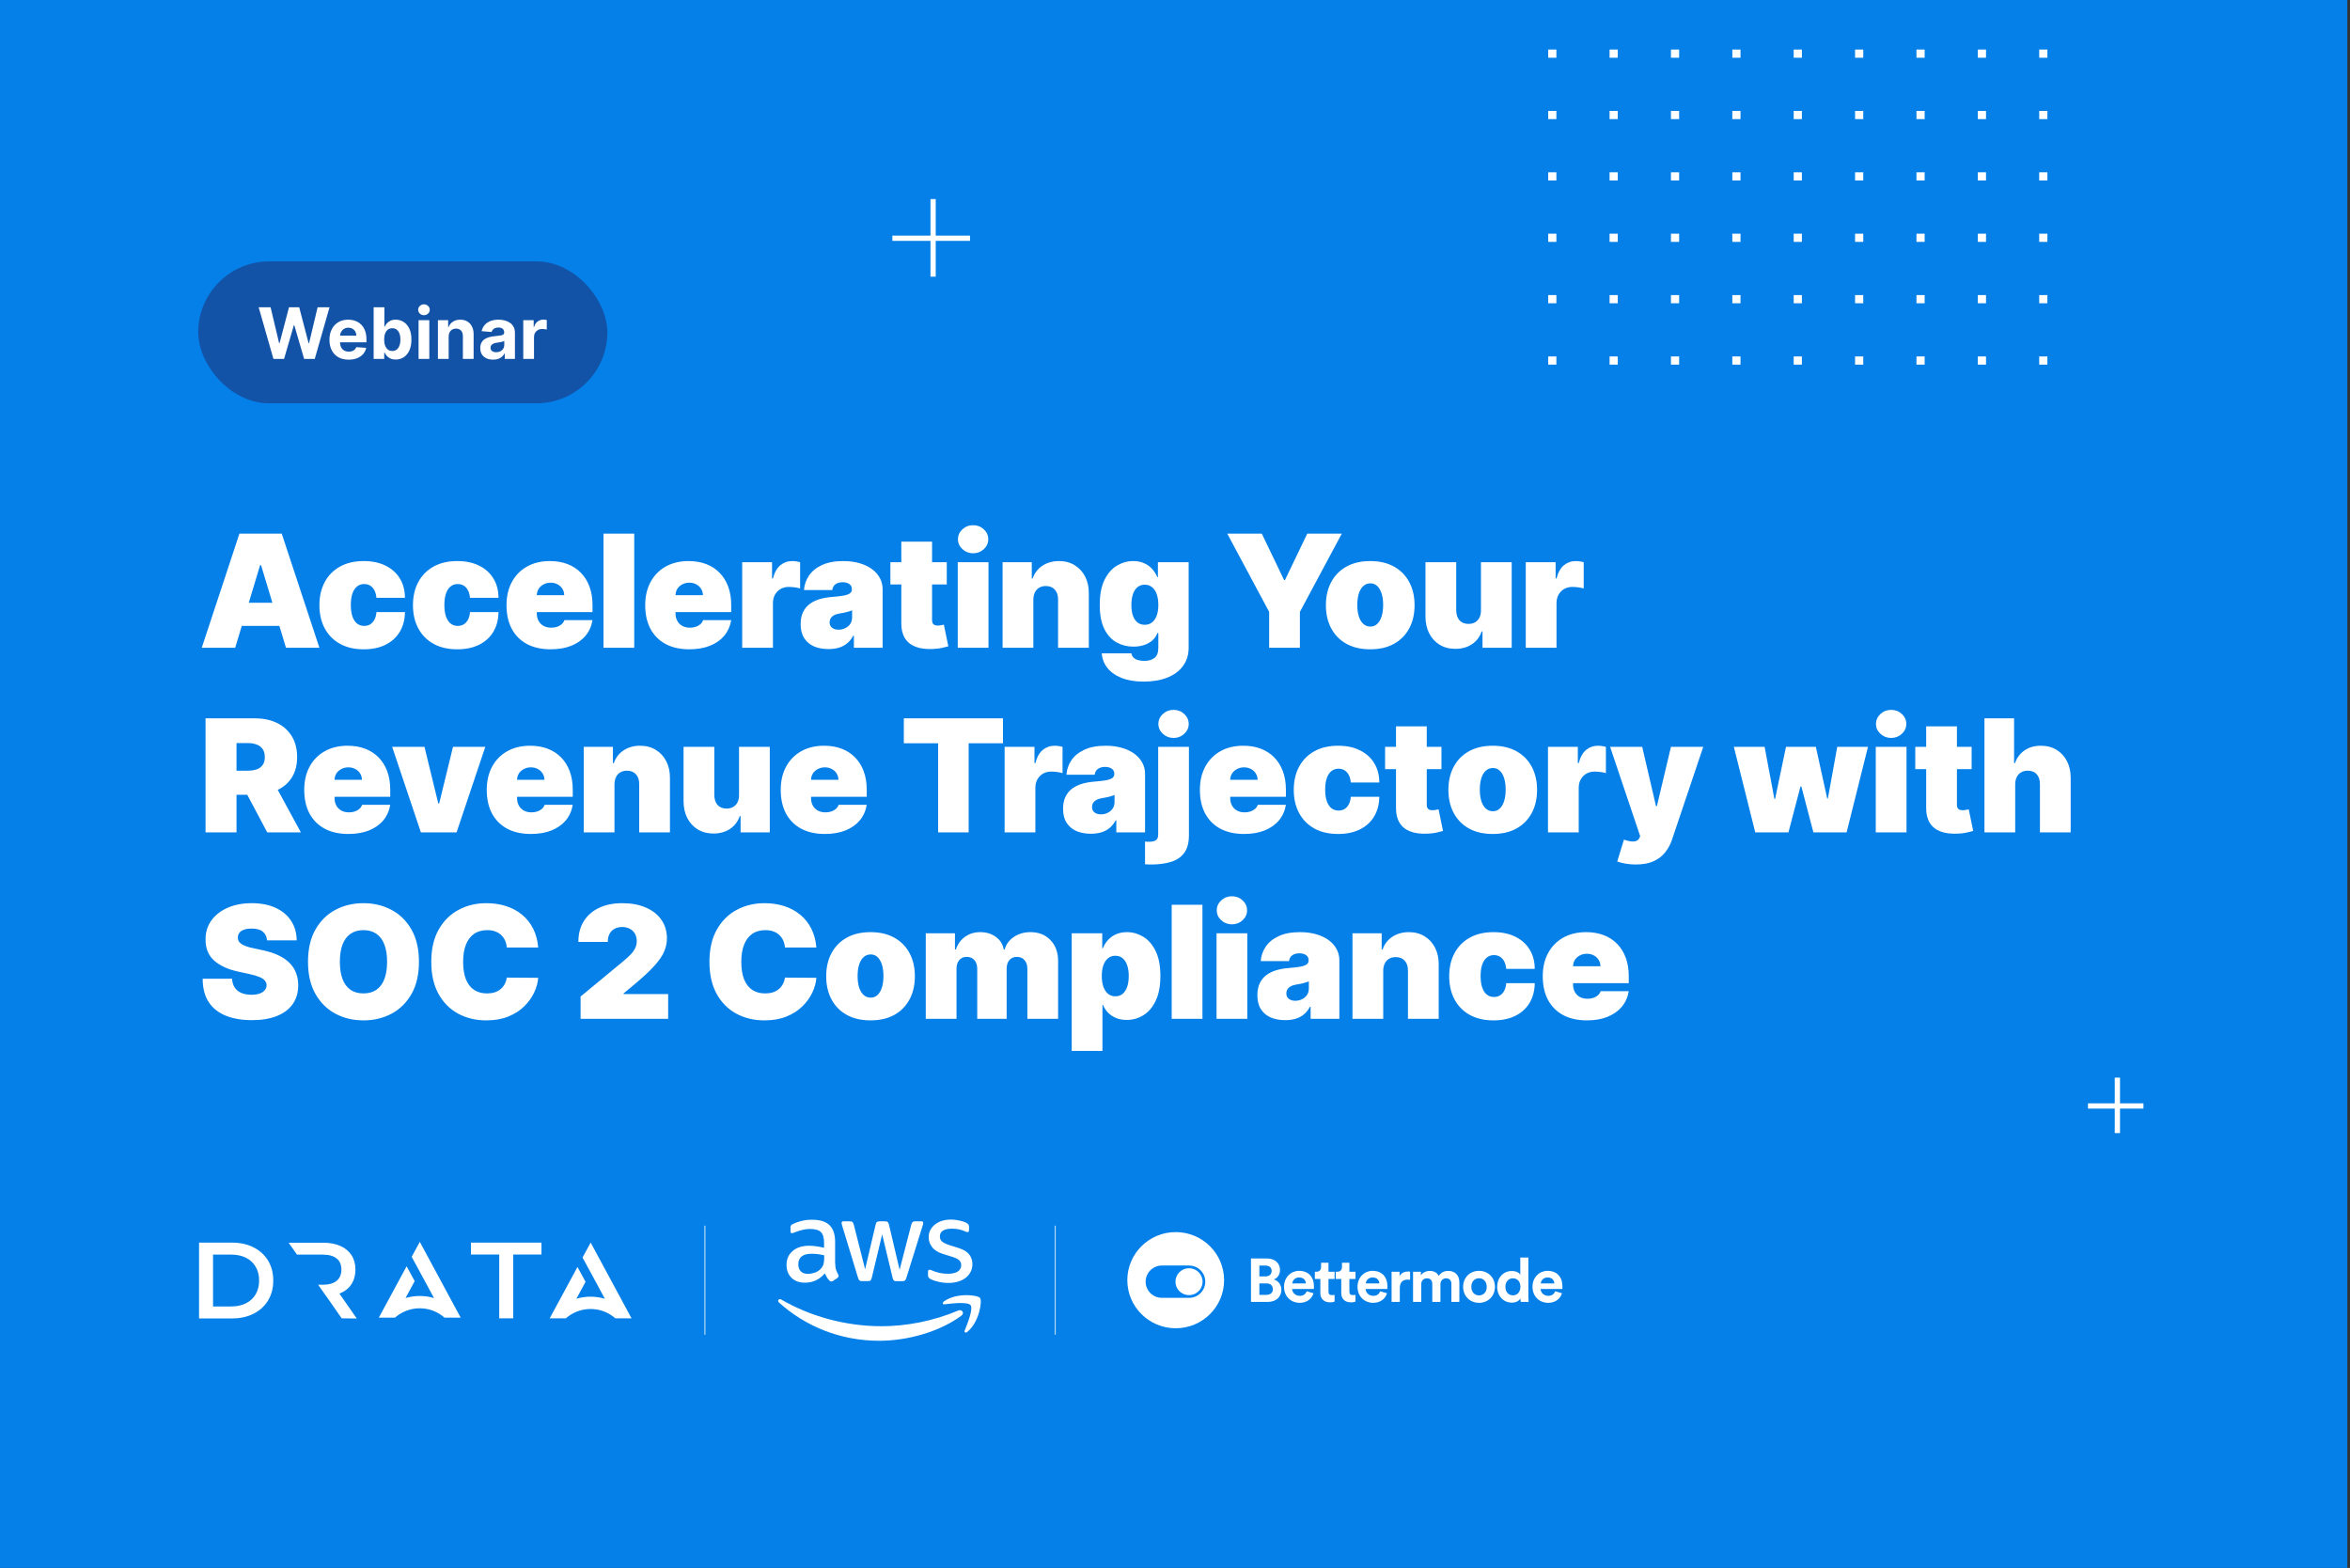 <svg width="1349" height="900" viewBox="0 0 1349 900" fill="none" xmlns="http://www.w3.org/2000/svg">
<rect x="0" y="0" width="1349" height="900" fill="#333333" stroke="none"/>
<g clip-path="url(#clip0_200_979)">
<rect x="0" width="1347.47" height="900" fill="#0580E8"/>
<rect x="1175.29" y="209.302" width="4.698" height="4.698" transform="rotate(-180 1175.29 209.302)" fill="white"/>
<rect x="1175.29" y="174.071" width="4.698" height="4.698" transform="rotate(-180 1175.29 174.071)" fill="white"/>
<rect x="1175.29" y="138.838" width="4.698" height="4.698" transform="rotate(-180 1175.29 138.838)" fill="white"/>
<rect x="1175.29" y="103.605" width="4.698" height="4.698" transform="rotate(-180 1175.29 103.605)" fill="white"/>
<rect x="1175.29" y="68.374" width="4.698" height="4.698" transform="rotate(-180 1175.29 68.374)" fill="white"/>
<rect x="1175.29" y="33.142" width="4.698" height="4.698" transform="rotate(-180 1175.29 33.142)" fill="white"/>
<rect x="1140.06" y="209.302" width="4.698" height="4.698" transform="rotate(-180 1140.06 209.302)" fill="white"/>
<rect x="1140.06" y="174.071" width="4.698" height="4.698" transform="rotate(-180 1140.06 174.071)" fill="white"/>
<rect x="1140.06" y="138.838" width="4.698" height="4.698" transform="rotate(-180 1140.06 138.838)" fill="white"/>
<rect x="1140.06" y="103.605" width="4.698" height="4.698" transform="rotate(-180 1140.06 103.605)" fill="white"/>
<rect x="1140.06" y="68.374" width="4.698" height="4.698" transform="rotate(-180 1140.06 68.374)" fill="white"/>
<rect x="1140.06" y="33.142" width="4.698" height="4.698" transform="rotate(-180 1140.06 33.142)" fill="white"/>
<rect x="1104.83" y="209.302" width="4.698" height="4.698" transform="rotate(-180 1104.83 209.302)" fill="white"/>
<rect x="1104.83" y="174.071" width="4.698" height="4.698" transform="rotate(-180 1104.83 174.071)" fill="white"/>
<rect x="1104.83" y="138.838" width="4.698" height="4.698" transform="rotate(-180 1104.83 138.838)" fill="white"/>
<rect x="1104.83" y="103.605" width="4.698" height="4.698" transform="rotate(-180 1104.83 103.605)" fill="white"/>
<rect x="1104.83" y="68.374" width="4.698" height="4.698" transform="rotate(-180 1104.83 68.374)" fill="white"/>
<rect x="1104.83" y="33.142" width="4.698" height="4.698" transform="rotate(-180 1104.83 33.142)" fill="white"/>
<rect x="1069.59" y="209.302" width="4.698" height="4.698" transform="rotate(-180 1069.59 209.302)" fill="white"/>
<rect x="1069.59" y="174.071" width="4.698" height="4.698" transform="rotate(-180 1069.59 174.071)" fill="white"/>
<rect x="1069.59" y="138.838" width="4.698" height="4.698" transform="rotate(-180 1069.59 138.838)" fill="white"/>
<rect x="1069.59" y="103.605" width="4.698" height="4.698" transform="rotate(-180 1069.59 103.605)" fill="white"/>
<rect x="1069.59" y="68.374" width="4.698" height="4.698" transform="rotate(-180 1069.59 68.374)" fill="white"/>
<rect x="1069.59" y="33.142" width="4.698" height="4.698" transform="rotate(-180 1069.59 33.142)" fill="white"/>
<rect x="1034.36" y="209.302" width="4.698" height="4.698" transform="rotate(-180 1034.36 209.302)" fill="white"/>
<rect x="1034.36" y="174.071" width="4.698" height="4.698" transform="rotate(-180 1034.36 174.071)" fill="white"/>
<rect x="1034.36" y="138.838" width="4.698" height="4.698" transform="rotate(-180 1034.36 138.838)" fill="white"/>
<rect x="1034.36" y="103.605" width="4.698" height="4.698" transform="rotate(-180 1034.36 103.605)" fill="white"/>
<rect x="1034.36" y="68.374" width="4.698" height="4.698" transform="rotate(-180 1034.36 68.374)" fill="white"/>
<rect x="1034.36" y="33.142" width="4.698" height="4.698" transform="rotate(-180 1034.36 33.142)" fill="white"/>
<rect x="999.129" y="209.302" width="4.698" height="4.698" transform="rotate(-180 999.129 209.302)" fill="white"/>
<rect x="999.129" y="174.071" width="4.698" height="4.698" transform="rotate(-180 999.129 174.071)" fill="white"/>
<rect x="999.129" y="138.838" width="4.698" height="4.698" transform="rotate(-180 999.129 138.838)" fill="white"/>
<rect x="999.129" y="103.605" width="4.698" height="4.698" transform="rotate(-180 999.129 103.605)" fill="white"/>
<rect x="999.129" y="68.374" width="4.698" height="4.698" transform="rotate(-180 999.129 68.374)" fill="white"/>
<rect x="999.129" y="33.142" width="4.698" height="4.698" transform="rotate(-180 999.129 33.142)" fill="white"/>
<rect x="963.897" y="209.302" width="4.698" height="4.698" transform="rotate(-180 963.897 209.302)" fill="white"/>
<rect x="963.897" y="174.071" width="4.698" height="4.698" transform="rotate(-180 963.897 174.071)" fill="white"/>
<rect x="963.897" y="138.838" width="4.698" height="4.698" transform="rotate(-180 963.897 138.838)" fill="white"/>
<rect x="963.897" y="103.605" width="4.698" height="4.698" transform="rotate(-180 963.897 103.605)" fill="white"/>
<rect x="963.897" y="68.374" width="4.698" height="4.698" transform="rotate(-180 963.897 68.374)" fill="white"/>
<rect x="963.897" y="33.142" width="4.698" height="4.698" transform="rotate(-180 963.897 33.142)" fill="white"/>
<rect x="928.665" y="209.302" width="4.698" height="4.698" transform="rotate(-180 928.665 209.302)" fill="white"/>
<rect x="893.434" y="209.302" width="4.698" height="4.698" transform="rotate(-180 893.434 209.302)" fill="white"/>
<rect x="928.665" y="174.071" width="4.698" height="4.698" transform="rotate(-180 928.665 174.071)" fill="white"/>
<rect x="893.434" y="174.071" width="4.698" height="4.698" transform="rotate(-180 893.434 174.071)" fill="white"/>
<rect x="928.665" y="138.838" width="4.698" height="4.698" transform="rotate(-180 928.665 138.838)" fill="white"/>
<rect x="893.434" y="138.838" width="4.698" height="4.698" transform="rotate(-180 893.434 138.838)" fill="white"/>
<rect x="928.665" y="103.605" width="4.698" height="4.698" transform="rotate(-180 928.665 103.605)" fill="white"/>
<rect x="893.434" y="103.605" width="4.698" height="4.698" transform="rotate(-180 893.434 103.605)" fill="white"/>
<rect x="928.665" y="68.374" width="4.698" height="4.698" transform="rotate(-180 928.665 68.374)" fill="white"/>
<rect x="893.434" y="68.374" width="4.698" height="4.698" transform="rotate(-180 893.434 68.374)" fill="white"/>
<rect x="928.665" y="33.142" width="4.698" height="4.698" transform="rotate(-180 928.665 33.142)" fill="white"/>
<rect x="893.434" y="33.142" width="4.698" height="4.698" transform="rotate(-180 893.434 33.142)" fill="white"/>
<path fill-rule="evenodd" clip-rule="evenodd" d="M1214.81 635.5V649.556H1216.13V635.5H1229.58V634.184L1216.13 634.184V619.427L1214.81 619.427V634.184L1199.43 634.184L1199.43 635.5L1214.81 635.5Z" fill="white"/>
<path d="M1214.81 649.556H1213.96V650.404H1214.81V649.556ZM1214.81 635.5H1215.66V634.651L1214.81 634.651L1214.81 635.5ZM1216.13 649.556V650.404H1216.98V649.556H1216.13ZM1216.13 635.5V634.651H1215.28V635.5H1216.13ZM1229.58 635.5V636.349H1230.43V635.5H1229.58ZM1229.58 634.184H1230.43V633.335L1229.58 633.335L1229.58 634.184ZM1216.13 634.184H1215.28V635.032L1216.13 635.032L1216.13 634.184ZM1216.13 619.427H1216.98V618.579L1216.13 618.579L1216.13 619.427ZM1214.81 619.427L1214.81 618.579L1213.96 618.579V619.427H1214.81ZM1214.81 634.184L1214.81 635.032L1215.66 635.032V634.184H1214.81ZM1199.43 634.184L1199.43 633.335L1198.59 633.335L1198.59 634.184L1199.43 634.184ZM1199.43 635.5L1198.59 635.5L1198.59 636.349L1199.43 636.349L1199.43 635.5ZM1215.66 649.556V635.5H1213.96V649.556H1215.66ZM1216.13 648.707H1214.81V650.404H1216.13V648.707ZM1215.28 635.5V649.556H1216.98V635.5H1215.28ZM1229.58 634.651H1216.13V636.349H1229.58V634.651ZM1228.73 634.184V635.5H1230.43V634.184H1228.73ZM1216.13 635.032L1229.58 635.032L1229.58 633.335L1216.13 633.335L1216.13 635.032ZM1215.28 619.427V634.184H1216.98V619.427H1215.28ZM1214.81 620.276L1216.13 620.276L1216.13 618.579L1214.81 618.579L1214.81 620.276ZM1215.66 634.184V619.427H1213.96V634.184H1215.66ZM1199.43 635.032L1214.81 635.032L1214.81 633.335L1199.43 633.335L1199.43 635.032ZM1200.28 635.5L1200.28 634.184L1198.59 634.184L1198.59 635.5L1200.28 635.5ZM1214.81 634.651L1199.43 634.651L1199.43 636.349L1214.81 636.349L1214.81 634.651Z" fill="white"/>
<path fill-rule="evenodd" clip-rule="evenodd" d="M534.982 137.418V157.961H536.299V137.418H555.98V136.101L536.299 136.101V115.116L534.982 115.116V136.101L513.108 136.101L513.108 137.418L534.982 137.418Z" fill="white"/>
<path d="M534.982 157.961H534.134V158.81H534.982V157.961ZM534.982 137.418H535.831V136.569L534.982 136.569L534.982 137.418ZM536.299 157.961V158.81H537.147V157.961H536.299ZM536.299 137.418V136.569H535.45V137.418H536.299ZM555.98 137.418V138.266H556.829V137.418H555.98ZM555.98 136.101H556.829V135.253L555.98 135.253L555.98 136.101ZM536.299 136.101H535.45V136.95L536.299 136.95L536.299 136.101ZM536.299 115.116H537.147V114.268L536.299 114.268L536.299 115.116ZM534.982 115.116L534.982 114.268L534.134 114.268V115.116H534.982ZM534.982 136.101L534.982 136.95L535.831 136.95V136.101H534.982ZM513.108 136.101L513.108 135.253L512.26 135.253L512.26 136.101L513.108 136.101ZM513.108 137.418L512.26 137.418L512.26 138.266L513.108 138.266L513.108 137.418ZM535.831 157.961V137.418H534.134V157.961H535.831ZM536.299 157.113H534.982V158.81H536.299V157.113ZM535.45 137.418V157.961H537.147V137.418H535.45ZM555.98 136.569H536.299V138.266H555.98V136.569ZM555.131 136.101V137.418H556.829V136.101H555.131ZM536.299 136.95L555.98 136.95L555.98 135.253L536.299 135.253L536.299 136.95ZM535.45 115.116V136.101H537.147V115.116H535.45ZM534.982 115.965L536.299 115.965L536.299 114.268L534.982 114.268L534.982 115.965ZM535.831 136.101V115.116H534.134V136.101H535.831ZM513.108 136.95L534.982 136.95L534.982 135.253L513.108 135.253L513.108 136.95ZM513.957 137.418L513.957 136.101L512.26 136.101L512.26 137.418L513.957 137.418ZM534.982 136.569L513.108 136.569L513.108 138.266L534.982 138.266L534.982 136.569Z" fill="white"/>
<rect x="113.774" y="150.047" width="234.882" height="81.459" rx="40.73" fill="#1253A8"/>
<path d="M156.963 206.018L148.482 176.378H155.328L160.234 196.973H160.48L165.893 176.378H171.754L177.153 197.016H177.413L182.319 176.378H189.165L180.684 206.018H174.576L168.932 186.639H168.701L163.071 206.018H156.963ZM200.146 206.452C197.859 206.452 195.891 205.989 194.241 205.063C192.601 204.127 191.337 202.805 190.449 201.097C189.562 199.38 189.118 197.349 189.118 195.004C189.118 192.718 189.562 190.711 190.449 188.984C191.337 187.257 192.586 185.911 194.198 184.946C195.818 183.981 197.719 183.499 199.9 183.499C201.366 183.499 202.732 183.735 203.995 184.208C205.269 184.671 206.379 185.371 207.324 186.306C208.279 187.242 209.022 188.419 209.553 189.838C210.084 191.246 210.349 192.896 210.349 194.787V196.481H191.578V192.66H204.545C204.545 191.772 204.352 190.986 203.967 190.301C203.581 189.616 203.045 189.08 202.36 188.694C201.685 188.299 200.898 188.101 200.001 188.101C199.065 188.101 198.235 188.318 197.512 188.752C196.798 189.177 196.238 189.751 195.833 190.475C195.428 191.189 195.22 191.985 195.211 192.863V196.495C195.211 197.595 195.413 198.545 195.818 199.346C196.233 200.147 196.817 200.765 197.57 201.199C198.322 201.633 199.215 201.85 200.247 201.85C200.932 201.85 201.559 201.753 202.129 201.561C202.698 201.368 203.185 201.078 203.59 200.692C203.995 200.306 204.304 199.833 204.516 199.274L210.219 199.65C209.929 201.02 209.336 202.217 208.439 203.239C207.551 204.252 206.403 205.044 204.994 205.613C203.595 206.172 201.979 206.452 200.146 206.452ZM214.488 206.018V176.378H220.653V187.522H220.842C221.112 186.924 221.502 186.316 222.014 185.699C222.535 185.071 223.21 184.55 224.04 184.136C224.879 183.711 225.921 183.499 227.166 183.499C228.787 183.499 230.282 183.923 231.653 184.772C233.023 185.612 234.118 186.881 234.938 188.579C235.758 190.267 236.168 192.385 236.168 194.932C236.168 197.412 235.768 199.505 234.967 201.213C234.176 202.911 233.095 204.199 231.725 205.077C230.364 205.946 228.84 206.38 227.152 206.38C225.955 206.38 224.937 206.182 224.098 205.787C223.268 205.391 222.588 204.894 222.057 204.296C221.527 203.688 221.121 203.075 220.842 202.458H220.567V206.018H214.488ZM220.523 194.903C220.523 196.225 220.706 197.378 221.073 198.362C221.44 199.346 221.97 200.113 222.665 200.663C223.36 201.204 224.204 201.474 225.198 201.474C226.201 201.474 227.05 201.199 227.745 200.649C228.44 200.089 228.965 199.317 229.322 198.333C229.689 197.339 229.872 196.196 229.872 194.903C229.872 193.62 229.694 192.491 229.337 191.517C228.98 190.542 228.454 189.78 227.759 189.23C227.065 188.68 226.211 188.405 225.198 188.405C224.194 188.405 223.345 188.67 222.651 189.201C221.966 189.732 221.44 190.484 221.073 191.459C220.706 192.433 220.523 193.581 220.523 194.903ZM240.282 206.018V183.788H246.447V206.018H240.282ZM243.379 180.923C242.462 180.923 241.676 180.619 241.02 180.011C240.373 179.393 240.05 178.655 240.05 177.797C240.05 176.948 240.373 176.219 241.02 175.611C241.676 174.994 242.462 174.685 243.379 174.685C244.296 174.685 245.077 174.994 245.723 175.611C246.38 176.219 246.708 176.948 246.708 177.797C246.708 178.655 246.38 179.393 245.723 180.011C245.077 180.619 244.296 180.923 243.379 180.923ZM257.551 193.166V206.018H251.386V183.788H257.262V187.71H257.522C258.014 186.417 258.839 185.395 259.997 184.642C261.155 183.88 262.559 183.499 264.209 183.499C265.752 183.499 267.098 183.836 268.246 184.512C269.395 185.187 270.287 186.152 270.924 187.406C271.561 188.651 271.879 190.137 271.879 191.864V206.018H265.714V192.964C265.723 191.603 265.376 190.542 264.672 189.78C263.967 189.008 262.998 188.622 261.763 188.622C260.933 188.622 260.2 188.801 259.563 189.158C258.936 189.515 258.444 190.036 258.087 190.721C257.739 191.396 257.561 192.211 257.551 193.166ZM283.077 206.438C281.659 206.438 280.395 206.192 279.285 205.7C278.176 205.198 277.298 204.46 276.651 203.485C276.015 202.501 275.696 201.276 275.696 199.809C275.696 198.574 275.923 197.537 276.376 196.698C276.83 195.858 277.447 195.183 278.229 194.672C279.01 194.16 279.898 193.774 280.892 193.514C281.895 193.253 282.947 193.07 284.047 192.964C285.34 192.829 286.382 192.703 287.173 192.588C287.964 192.462 288.538 192.279 288.895 192.038C289.252 191.796 289.431 191.439 289.431 190.967V190.88C289.431 189.963 289.141 189.254 288.562 188.752C287.993 188.251 287.183 188 286.131 188C285.021 188 284.138 188.246 283.482 188.738C282.826 189.22 282.392 189.828 282.18 190.561L276.478 190.098C276.767 188.747 277.336 187.58 278.185 186.596C279.034 185.602 280.13 184.84 281.471 184.309C282.821 183.769 284.384 183.499 286.16 183.499C287.395 183.499 288.577 183.643 289.706 183.933C290.844 184.222 291.852 184.671 292.73 185.279C293.618 185.887 294.317 186.668 294.829 187.623C295.34 188.569 295.596 189.703 295.596 191.024V206.018H289.749V202.935H289.575C289.218 203.63 288.741 204.243 288.143 204.773C287.544 205.294 286.826 205.704 285.986 206.004C285.147 206.293 284.177 206.438 283.077 206.438ZM284.843 202.183C285.75 202.183 286.551 202.004 287.245 201.647C287.94 201.281 288.485 200.789 288.881 200.171C289.276 199.554 289.474 198.854 289.474 198.073V195.714C289.281 195.839 289.016 195.955 288.678 196.061C288.35 196.157 287.979 196.249 287.564 196.336C287.149 196.413 286.734 196.485 286.319 196.553C285.904 196.611 285.528 196.664 285.19 196.712C284.467 196.818 283.835 196.987 283.294 197.219C282.754 197.45 282.334 197.764 282.035 198.159C281.736 198.545 281.586 199.028 281.586 199.607C281.586 200.446 281.89 201.088 282.498 201.532C283.116 201.966 283.897 202.183 284.843 202.183ZM300.379 206.018V183.788H306.356V187.667H306.588C306.993 186.287 307.673 185.245 308.628 184.541C309.584 183.827 310.684 183.47 311.928 183.47C312.237 183.47 312.57 183.489 312.927 183.528C313.284 183.566 313.597 183.619 313.868 183.687V189.158C313.578 189.071 313.178 188.994 312.666 188.926C312.155 188.858 311.687 188.825 311.262 188.825C310.355 188.825 309.545 189.022 308.831 189.418C308.127 189.804 307.567 190.344 307.152 191.039C306.747 191.734 306.544 192.534 306.544 193.441V206.018H300.379Z" fill="white"/>
<path d="M135.005 371.812H115.82L137.435 306.33H161.735L183.349 371.812H164.165L149.84 324.363H149.329L135.005 371.812ZM131.424 345.978H167.49V359.279H131.424V345.978ZM208.803 372.708C203.474 372.708 198.913 371.653 195.118 369.542C191.324 367.411 188.415 364.448 186.39 360.654C184.365 356.838 183.352 352.415 183.352 347.384C183.352 342.354 184.365 337.941 186.39 334.147C188.415 330.332 191.324 327.369 195.118 325.258C198.913 323.127 203.474 322.061 208.803 322.061C213.621 322.061 217.788 322.935 221.305 324.683C224.844 326.41 227.583 328.861 229.522 332.037C231.462 335.192 232.443 338.901 232.464 343.164H216.093C215.859 340.585 215.113 338.624 213.855 337.281C212.619 335.916 211.02 335.234 209.059 335.234C207.524 335.234 206.181 335.682 205.03 336.577C203.879 337.451 202.984 338.783 202.345 340.574C201.705 342.343 201.385 344.571 201.385 347.257C201.385 349.942 201.705 352.181 202.345 353.971C202.984 355.74 203.879 357.073 205.03 357.968C206.181 358.842 207.524 359.279 209.059 359.279C210.359 359.279 211.51 358.98 212.512 358.383C213.514 357.765 214.324 356.87 214.942 355.698C215.582 354.504 215.965 353.054 216.093 351.349H232.464C232.4 355.676 231.409 359.449 229.49 362.668C227.572 365.865 224.854 368.338 221.337 370.086C217.841 371.834 213.663 372.708 208.803 372.708ZM262.506 372.708C257.177 372.708 252.616 371.653 248.821 369.542C245.027 367.411 242.118 364.448 240.093 360.654C238.068 356.838 237.055 352.415 237.055 347.384C237.055 342.354 238.068 337.941 240.093 334.147C242.118 330.332 245.027 327.369 248.821 325.258C252.616 323.127 257.177 322.061 262.506 322.061C267.324 322.061 271.491 322.935 275.008 324.683C278.547 326.41 281.286 328.861 283.225 332.037C285.165 335.192 286.146 338.901 286.167 343.164H269.796C269.562 340.585 268.816 338.624 267.558 337.281C266.322 335.916 264.723 335.234 262.762 335.234C261.227 335.234 259.884 335.682 258.733 336.577C257.582 337.451 256.687 338.783 256.048 340.574C255.408 342.343 255.088 344.571 255.088 347.257C255.088 349.942 255.408 352.181 256.048 353.971C256.687 355.74 257.582 357.073 258.733 357.968C259.884 358.842 261.227 359.279 262.762 359.279C264.062 359.279 265.213 358.98 266.215 358.383C267.217 357.765 268.027 356.87 268.645 355.698C269.285 354.504 269.668 353.054 269.796 351.349H286.167C286.103 355.676 285.112 359.449 283.193 362.668C281.275 365.865 278.557 368.338 275.04 370.086C271.544 371.834 267.366 372.708 262.506 372.708ZM316.082 372.708C310.838 372.708 306.319 371.706 302.525 369.702C298.752 367.677 295.842 364.778 293.796 361.005C291.771 357.211 290.758 352.671 290.758 347.384C290.758 342.311 291.781 337.878 293.828 334.083C295.874 330.289 298.762 327.337 302.493 325.227C306.223 323.116 310.625 322.061 315.698 322.061C319.407 322.061 322.764 322.637 325.77 323.788C328.775 324.939 331.344 326.612 333.475 328.808C335.607 330.982 337.248 333.625 338.399 336.737C339.55 339.849 340.126 343.356 340.126 347.257V351.349H296.258V341.629H323.883C323.862 340.222 323.499 338.986 322.796 337.92C322.114 336.833 321.187 335.991 320.014 335.394C318.863 334.776 317.552 334.467 316.082 334.467C314.653 334.467 313.342 334.776 312.149 335.394C310.955 335.991 309.996 336.822 309.271 337.888C308.568 338.954 308.195 340.201 308.152 341.629V352.117C308.152 353.694 308.482 355.101 309.143 356.337C309.804 357.573 310.753 358.543 311.989 359.247C313.225 359.95 314.717 360.302 316.465 360.302C317.68 360.302 318.789 360.131 319.79 359.79C320.814 359.449 321.688 358.959 322.412 358.32C323.137 357.659 323.67 356.87 324.011 355.953H340.126C339.572 359.364 338.261 362.327 336.193 364.842C334.125 367.336 331.386 369.276 327.976 370.661C324.587 372.026 320.622 372.708 316.082 372.708ZM364.077 306.33V371.812H346.428V306.33H364.077ZM395.702 372.708C390.459 372.708 385.94 371.706 382.145 369.702C378.372 367.677 375.463 364.778 373.416 361.005C371.391 357.211 370.379 352.671 370.379 347.384C370.379 342.311 371.402 337.878 373.448 334.083C375.495 330.289 378.383 327.337 382.113 325.227C385.844 323.116 390.245 322.061 395.319 322.061C399.028 322.061 402.385 322.637 405.39 323.788C408.396 324.939 410.965 326.612 413.096 328.808C415.228 330.982 416.869 333.625 418.02 336.737C419.171 339.849 419.747 343.356 419.747 347.257V351.349H375.878V341.629H403.504C403.483 340.222 403.12 338.986 402.417 337.92C401.735 336.833 400.807 335.991 399.635 335.394C398.484 334.776 397.173 334.467 395.702 334.467C394.274 334.467 392.963 334.776 391.77 335.394C390.576 335.991 389.617 336.822 388.892 337.888C388.188 338.954 387.815 340.201 387.773 341.629V352.117C387.773 353.694 388.103 355.101 388.764 356.337C389.425 357.573 390.373 358.543 391.61 359.247C392.846 359.95 394.338 360.302 396.086 360.302C397.301 360.302 398.409 360.131 399.411 359.79C400.434 359.449 401.308 358.959 402.033 358.32C402.758 357.659 403.291 356.87 403.632 355.953H419.747C419.192 359.364 417.882 362.327 415.814 364.842C413.746 367.336 411.007 369.276 407.597 370.661C404.207 372.026 400.243 372.708 395.702 372.708ZM426.048 371.812V322.701H443.186V332.037H443.698C444.593 328.584 446.011 326.058 447.951 324.459C449.912 322.86 452.203 322.061 454.825 322.061C455.592 322.061 456.349 322.125 457.095 322.253C457.862 322.36 458.598 322.519 459.301 322.733V337.792C458.427 337.494 457.351 337.27 456.072 337.121C454.793 336.972 453.695 336.897 452.779 336.897C451.052 336.897 449.496 337.291 448.11 338.08C446.746 338.847 445.67 339.935 444.881 341.341C444.092 342.727 443.698 344.358 443.698 346.233V371.812H426.048ZM475.587 372.58C472.453 372.58 469.682 372.068 467.274 371.045C464.886 370.001 463.01 368.423 461.646 366.313C460.282 364.203 459.6 361.517 459.6 358.256C459.6 355.57 460.058 353.278 460.975 351.381C461.891 349.463 463.17 347.896 464.812 346.681C466.453 345.466 468.361 344.539 470.535 343.899C472.731 343.26 475.097 342.844 477.633 342.652C480.383 342.439 482.589 342.183 484.252 341.885C485.936 341.565 487.151 341.128 487.897 340.574C488.643 339.998 489.016 339.242 489.016 338.304V338.176C489.016 336.897 488.526 335.916 487.545 335.234C486.565 334.552 485.307 334.211 483.772 334.211C482.088 334.211 480.713 334.584 479.648 335.33C478.603 336.055 477.974 337.174 477.761 338.688H461.518C461.732 335.703 462.68 332.954 464.364 330.438C466.069 327.902 468.553 325.877 471.814 324.363C475.075 322.828 479.147 322.061 484.028 322.061C487.545 322.061 490.7 322.477 493.492 323.308C496.285 324.118 498.661 325.258 500.622 326.729C502.584 328.179 504.076 329.884 505.099 331.845C506.143 333.785 506.666 335.895 506.666 338.176V371.812H490.167V364.906H489.783C488.803 366.739 487.609 368.221 486.202 369.351C484.817 370.48 483.229 371.301 481.438 371.812C479.669 372.324 477.718 372.58 475.587 372.58ZM481.342 361.453C482.685 361.453 483.943 361.176 485.115 360.622C486.309 360.067 487.279 359.268 488.025 358.224C488.771 357.179 489.144 355.911 489.144 354.419V350.326C488.675 350.518 488.174 350.699 487.641 350.87C487.129 351.04 486.575 351.2 485.978 351.349C485.403 351.498 484.785 351.637 484.124 351.765C483.484 351.893 482.813 352.01 482.11 352.117C480.745 352.33 479.626 352.681 478.752 353.172C477.9 353.641 477.26 354.227 476.834 354.93C476.429 355.612 476.226 356.38 476.226 357.232C476.226 358.597 476.706 359.641 477.665 360.366C478.624 361.091 479.85 361.453 481.342 361.453ZM543.486 322.701V335.49H511.129V322.701H543.486ZM517.396 310.934H535.045V356.017C535.045 356.699 535.162 357.275 535.397 357.744C535.631 358.192 535.994 358.533 536.484 358.767C536.974 358.98 537.603 359.087 538.371 359.087C538.903 359.087 539.522 359.023 540.225 358.895C540.95 358.767 541.483 358.661 541.824 358.575L544.382 370.981C543.593 371.216 542.463 371.503 540.992 371.844C539.543 372.186 537.816 372.409 535.813 372.516C531.763 372.729 528.363 372.313 525.613 371.269C522.863 370.203 520.796 368.53 519.41 366.249C518.024 363.968 517.353 361.112 517.396 357.68V310.934ZM549.788 371.812V322.701H567.438V371.812H549.788ZM558.613 317.585C556.225 317.585 554.179 316.796 552.474 315.219C550.769 313.641 549.916 311.744 549.916 309.527C549.916 307.31 550.769 305.413 552.474 303.836C554.179 302.259 556.225 301.47 558.613 301.47C561.022 301.47 563.068 302.259 564.752 303.836C566.457 305.413 567.31 307.31 567.31 309.527C567.31 311.744 566.457 313.641 564.752 315.219C563.068 316.796 561.022 317.585 558.613 317.585ZM593.18 344.187V371.812H575.53V322.701H592.284V332.037H592.796C593.862 328.925 595.737 326.484 598.423 324.715C601.13 322.946 604.285 322.061 607.888 322.061C611.362 322.061 614.378 322.86 616.936 324.459C619.515 326.037 621.508 328.211 622.915 330.982C624.343 333.753 625.047 336.918 625.026 340.478V371.812H607.376V344.187C607.397 341.757 606.779 339.849 605.521 338.464C604.285 337.078 602.559 336.385 600.342 336.385C598.892 336.385 597.624 336.705 596.537 337.345C595.471 337.963 594.65 338.858 594.075 340.03C593.499 341.181 593.201 342.567 593.18 344.187ZM656.499 391.253C651.575 391.253 647.354 390.549 643.837 389.142C640.341 387.757 637.624 385.838 635.684 383.387C633.765 380.957 632.689 378.165 632.454 375.01H649.465C649.635 376.054 650.061 376.896 650.743 377.536C651.426 378.175 652.3 378.634 653.365 378.911C654.452 379.209 655.667 379.358 657.01 379.358C659.291 379.358 661.178 378.804 662.67 377.696C664.183 376.587 664.94 374.584 664.94 371.685V363.371H664.428C663.789 365.034 662.808 366.452 661.487 367.624C660.165 368.775 658.577 369.66 656.723 370.278C654.868 370.875 652.832 371.173 650.616 371.173C647.12 371.173 643.901 370.363 640.959 368.743C638.039 367.123 635.694 364.554 633.925 361.037C632.177 357.52 631.303 352.927 631.303 347.257C631.303 341.331 632.22 336.513 634.053 332.804C635.908 329.095 638.295 326.378 641.215 324.651C644.157 322.924 647.248 322.061 650.488 322.061C652.918 322.061 655.049 322.487 656.882 323.34C658.716 324.171 660.25 325.29 661.487 326.697C662.723 328.083 663.661 329.607 664.3 331.27H664.684V322.701H682.334V371.685C682.334 375.841 681.257 379.369 679.104 382.268C676.973 385.188 673.967 387.416 670.088 388.951C666.208 390.485 661.679 391.253 656.499 391.253ZM657.138 358.639C658.758 358.639 660.144 358.192 661.295 357.296C662.467 356.38 663.363 355.079 663.981 353.396C664.62 351.69 664.94 349.644 664.94 347.257C664.94 344.827 664.62 342.748 663.981 341.022C663.363 339.274 662.467 337.941 661.295 337.025C660.144 336.087 658.758 335.618 657.138 335.618C655.518 335.618 654.133 336.087 652.982 337.025C651.852 337.941 650.978 339.274 650.36 341.022C649.763 342.748 649.465 344.827 649.465 347.257C649.465 349.687 649.763 351.754 650.36 353.459C650.978 355.143 651.852 356.433 652.982 357.328C654.133 358.202 655.518 358.639 657.138 358.639ZM704.505 306.33H724.329L737.119 332.932H737.63L750.42 306.33H770.244L746.199 351.221V371.812H728.55V351.221L704.505 306.33ZM786.569 372.708C781.24 372.708 776.679 371.653 772.884 369.542C769.09 367.411 766.181 364.448 764.156 360.654C762.131 356.838 761.118 352.415 761.118 347.384C761.118 342.354 762.131 337.941 764.156 334.147C766.181 330.332 769.09 327.369 772.884 325.258C776.679 323.127 781.24 322.061 786.569 322.061C791.898 322.061 796.46 323.127 800.254 325.258C804.048 327.369 806.958 330.332 808.983 334.147C811.008 337.941 812.021 342.354 812.021 347.384C812.021 352.415 811.008 356.838 808.983 360.654C806.958 364.448 804.048 367.411 800.254 369.542C796.46 371.653 791.898 372.708 786.569 372.708ZM786.697 359.662C788.189 359.662 789.479 359.161 790.566 358.16C791.653 357.158 792.495 355.73 793.092 353.875C793.689 352.021 793.987 349.814 793.987 347.257C793.987 344.677 793.689 342.471 793.092 340.638C792.495 338.783 791.653 337.355 790.566 336.353C789.479 335.352 788.189 334.851 786.697 334.851C785.12 334.851 783.766 335.352 782.637 336.353C781.507 337.355 780.643 338.783 780.047 340.638C779.45 342.471 779.151 344.677 779.151 347.257C779.151 349.814 779.45 352.021 780.047 353.875C780.643 355.73 781.507 357.158 782.637 358.16C783.766 359.161 785.12 359.662 786.697 359.662ZM850.128 350.326V322.701H867.778V371.812H851.024V362.476H850.512C849.446 365.61 847.581 368.061 844.917 369.83C842.252 371.578 839.087 372.452 835.42 372.452C831.988 372.452 828.983 371.663 826.404 370.086C823.846 368.509 821.853 366.334 820.425 363.563C819.018 360.792 818.304 357.616 818.282 354.035V322.701H835.932V350.326C835.953 352.756 836.571 354.664 837.786 356.049C839.023 357.435 840.749 358.128 842.966 358.128C844.437 358.128 845.705 357.819 846.771 357.2C847.858 356.561 848.69 355.666 849.265 354.515C849.862 353.342 850.15 351.946 850.128 350.326ZM875.854 371.812V322.701H892.992V332.037H893.504C894.399 328.584 895.817 326.058 897.756 324.459C899.717 322.86 902.009 322.061 904.631 322.061C905.398 322.061 906.155 322.125 906.901 322.253C907.668 322.36 908.404 322.519 909.107 322.733V337.792C908.233 337.494 907.157 337.27 905.878 337.121C904.599 336.972 903.501 336.897 902.584 336.897C900.858 336.897 899.302 337.291 897.916 338.08C896.552 338.847 895.476 339.935 894.687 341.341C893.898 342.727 893.504 344.358 893.504 346.233V371.812H875.854ZM117.994 477.812V412.33H146.259C151.119 412.33 155.372 413.215 159.017 414.984C162.662 416.753 165.497 419.3 167.522 422.626C169.547 425.951 170.56 429.937 170.56 434.584C170.56 439.273 169.515 443.227 167.426 446.446C165.359 449.665 162.449 452.095 158.697 453.736C154.967 455.377 150.608 456.198 145.62 456.198H128.738V442.385H142.039C144.128 442.385 145.908 442.13 147.379 441.618C148.871 441.085 150.011 440.243 150.8 439.092C151.61 437.941 152.015 436.438 152.015 434.584C152.015 432.708 151.61 431.184 150.8 430.012C150.011 428.818 148.871 427.944 147.379 427.39C145.908 426.814 144.128 426.526 142.039 426.526H135.772V477.812H117.994ZM156.363 447.757L172.734 477.812H153.422L137.435 447.757H156.363ZM199.97 478.708C194.727 478.708 190.208 477.706 186.414 475.702C182.641 473.677 179.731 470.778 177.685 467.005C175.66 463.211 174.647 458.671 174.647 453.384C174.647 448.311 175.67 443.878 177.717 440.083C179.763 436.289 182.651 433.337 186.382 431.227C190.112 429.116 194.514 428.061 199.587 428.061C203.296 428.061 206.653 428.637 209.659 429.788C212.664 430.939 215.233 432.612 217.364 434.808C219.496 436.982 221.137 439.625 222.288 442.737C223.439 445.849 224.015 449.356 224.015 453.257V457.349H180.147V447.629H207.772C207.751 446.222 207.388 444.986 206.685 443.92C206.003 442.833 205.076 441.991 203.903 441.394C202.752 440.776 201.441 440.467 199.97 440.467C198.542 440.467 197.231 440.776 196.038 441.394C194.844 441.991 193.885 442.822 193.16 443.888C192.457 444.954 192.084 446.201 192.041 447.629V458.117C192.041 459.694 192.371 461.101 193.032 462.337C193.693 463.573 194.641 464.543 195.878 465.247C197.114 465.95 198.606 466.302 200.354 466.302C201.569 466.302 202.678 466.131 203.679 465.79C204.703 465.449 205.577 464.959 206.301 464.32C207.026 463.659 207.559 462.87 207.9 461.953H224.015C223.461 465.364 222.15 468.327 220.082 470.842C218.014 473.336 215.275 475.276 211.865 476.661C208.476 478.026 204.511 478.708 199.97 478.708ZM278.581 428.701L262.083 477.812H241.619L225.121 428.701H243.666L251.595 461.186H252.107L260.036 428.701H278.581ZM304.739 478.708C299.495 478.708 294.976 477.706 291.182 475.702C287.409 473.677 284.499 470.778 282.453 467.005C280.428 463.211 279.415 458.671 279.415 453.384C279.415 448.311 280.439 443.878 282.485 440.083C284.531 436.289 287.42 433.337 291.15 431.227C294.88 429.116 299.282 428.061 304.355 428.061C308.064 428.061 311.421 428.637 314.427 429.788C317.432 430.939 320.001 432.612 322.133 434.808C324.264 436.982 325.905 439.625 327.057 442.737C328.208 445.849 328.783 449.356 328.783 453.257V457.349H284.915V447.629H312.54C312.519 446.222 312.157 444.986 311.453 443.92C310.771 442.833 309.844 441.991 308.672 441.394C307.52 440.776 306.21 440.467 304.739 440.467C303.311 440.467 302 440.776 300.806 441.394C299.612 441.991 298.653 442.822 297.928 443.888C297.225 444.954 296.852 446.201 296.809 447.629V458.117C296.809 459.694 297.14 461.101 297.8 462.337C298.461 463.573 299.41 464.543 300.646 465.247C301.882 465.95 303.375 466.302 305.122 466.302C306.337 466.302 307.446 466.131 308.448 465.79C309.471 465.449 310.345 464.959 311.07 464.32C311.794 463.659 312.327 462.87 312.668 461.953H328.783C328.229 465.364 326.918 468.327 324.85 470.842C322.783 473.336 320.044 475.276 316.633 476.661C313.244 478.026 309.279 478.708 304.739 478.708ZM352.734 450.187V477.812H335.085V428.701H351.839V438.037H352.351C353.417 434.925 355.292 432.484 357.978 430.715C360.685 428.946 363.84 428.061 367.442 428.061C370.917 428.061 373.933 428.86 376.491 430.459C379.07 432.037 381.063 434.211 382.47 436.982C383.898 439.753 384.602 442.918 384.58 446.478V477.812H366.931V450.187C366.952 447.757 366.334 445.849 365.076 444.464C363.84 443.078 362.113 442.385 359.897 442.385C358.447 442.385 357.179 442.705 356.092 443.345C355.026 443.963 354.205 444.858 353.63 446.03C353.054 447.181 352.756 448.567 352.734 450.187ZM424.239 456.326V428.701H441.889V477.812H425.134V468.476H424.623C423.557 471.61 421.692 474.061 419.027 475.83C416.363 477.578 413.197 478.452 409.531 478.452C406.099 478.452 403.094 477.663 400.514 476.086C397.956 474.509 395.963 472.334 394.535 469.563C393.128 466.792 392.414 463.616 392.393 460.035V428.701H410.043V456.326C410.064 458.756 410.682 460.664 411.897 462.049C413.133 463.435 414.86 464.128 417.077 464.128C418.548 464.128 419.816 463.819 420.882 463.2C421.969 462.561 422.8 461.666 423.376 460.515C423.973 459.342 424.26 457.946 424.239 456.326ZM473.498 478.708C468.254 478.708 463.735 477.706 459.941 475.702C456.168 473.677 453.258 470.778 451.212 467.005C449.187 463.211 448.174 458.671 448.174 453.384C448.174 448.311 449.198 443.878 451.244 440.083C453.29 436.289 456.179 433.337 459.909 431.227C463.639 429.116 468.041 428.061 473.114 428.061C476.823 428.061 480.18 428.637 483.186 429.788C486.191 430.939 488.76 432.612 490.892 434.808C493.023 436.982 494.664 439.625 495.815 442.737C496.967 445.849 497.542 449.356 497.542 453.257V457.349H453.674V447.629H481.299C481.278 446.222 480.916 444.986 480.212 443.92C479.53 442.833 478.603 441.991 477.43 441.394C476.279 440.776 474.969 440.467 473.498 440.467C472.07 440.467 470.759 440.776 469.565 441.394C468.371 441.991 467.412 442.822 466.687 443.888C465.984 444.954 465.611 446.201 465.568 447.629V458.117C465.568 459.694 465.899 461.101 466.559 462.337C467.22 463.573 468.169 464.543 469.405 465.247C470.641 465.95 472.133 466.302 473.881 466.302C475.096 466.302 476.205 466.131 477.207 465.79C478.23 465.449 479.104 464.959 479.829 464.32C480.553 463.659 481.086 462.87 481.427 461.953H497.542C496.988 465.364 495.677 468.327 493.609 470.842C491.542 473.336 488.803 475.276 485.392 476.661C482.003 478.026 478.038 478.708 473.498 478.708ZM518.834 426.654V412.33H575.748V426.654H556.052V477.812H538.53V426.654H518.834ZM576.694 477.812V428.701H593.832V438.037H594.344C595.239 434.584 596.657 432.058 598.596 430.459C600.557 428.86 602.849 428.061 605.471 428.061C606.238 428.061 606.995 428.125 607.741 428.253C608.508 428.36 609.244 428.519 609.947 428.733V443.792C609.073 443.494 607.997 443.27 606.718 443.121C605.439 442.972 604.341 442.897 603.424 442.897C601.698 442.897 600.142 443.291 598.756 444.08C597.392 444.847 596.315 445.935 595.527 447.341C594.738 448.727 594.344 450.358 594.344 452.233V477.812H576.694ZM626.233 478.58C623.099 478.58 620.328 478.068 617.919 477.045C615.532 476.001 613.656 474.423 612.292 472.313C610.928 470.203 610.246 467.517 610.246 464.256C610.246 461.57 610.704 459.278 611.621 457.381C612.537 455.463 613.816 453.896 615.457 452.681C617.099 451.466 619.006 450.539 621.181 449.899C623.376 449.26 625.742 448.844 628.279 448.652C631.029 448.439 633.235 448.183 634.898 447.885C636.581 447.565 637.796 447.128 638.543 446.574C639.289 445.998 639.662 445.242 639.662 444.304V444.176C639.662 442.897 639.171 441.916 638.191 441.234C637.21 440.552 635.953 440.211 634.418 440.211C632.734 440.211 631.359 440.584 630.293 441.33C629.249 442.055 628.62 443.174 628.407 444.688H612.164C612.377 441.703 613.326 438.954 615.01 436.438C616.715 433.902 619.198 431.877 622.46 430.363C625.721 428.828 629.792 428.061 634.674 428.061C638.191 428.061 641.346 428.477 644.138 429.308C646.93 430.118 649.307 431.258 651.268 432.729C653.229 434.179 654.721 435.884 655.745 437.845C656.789 439.785 657.311 441.895 657.311 444.176V477.812H640.813V470.906H640.429C639.448 472.739 638.255 474.221 636.848 475.351C635.462 476.48 633.874 477.301 632.084 477.812C630.315 478.324 628.364 478.58 626.233 478.58ZM631.988 467.453C633.331 467.453 634.588 467.176 635.761 466.622C636.955 466.067 637.924 465.268 638.67 464.224C639.417 463.179 639.79 461.911 639.79 460.419V456.326C639.321 456.518 638.82 456.699 638.287 456.87C637.775 457.04 637.221 457.2 636.624 457.349C636.049 457.498 635.43 457.637 634.77 457.765C634.13 457.893 633.459 458.01 632.755 458.117C631.391 458.33 630.272 458.681 629.398 459.172C628.545 459.641 627.906 460.227 627.48 460.93C627.075 461.612 626.872 462.38 626.872 463.232C626.872 464.597 627.352 465.641 628.311 466.366C629.27 467.091 630.496 467.453 631.988 467.453ZM664.844 428.701H682.494V479.475C682.494 483.781 681.588 487.149 679.776 489.579C677.985 492.009 675.47 493.725 672.23 494.727C668.99 495.729 665.206 496.229 660.879 496.229C660.24 496.229 659.654 496.219 659.121 496.197C658.566 496.176 657.959 496.144 657.298 496.102V483.056C657.724 483.099 658.097 483.131 658.417 483.152C658.716 483.173 659.025 483.184 659.344 483.184C661.455 483.184 662.894 482.854 663.661 482.193C664.45 481.553 664.844 480.52 664.844 479.091V428.701ZM673.669 423.585C671.281 423.585 669.235 422.796 667.53 421.219C665.824 419.641 664.972 417.744 664.972 415.527C664.972 413.31 665.824 411.413 667.53 409.836C669.235 408.259 671.281 407.47 673.669 407.47C676.077 407.47 678.124 408.259 679.808 409.836C681.513 411.413 682.366 413.31 682.366 415.527C682.366 417.744 681.513 419.641 679.808 421.219C678.124 422.796 676.077 423.585 673.669 423.585ZM714.119 478.708C708.875 478.708 704.356 477.706 700.562 475.702C696.789 473.677 693.879 470.778 691.833 467.005C689.808 463.211 688.795 458.671 688.795 453.384C688.795 448.311 689.818 443.878 691.865 440.083C693.911 436.289 696.799 433.337 700.53 431.227C704.26 429.116 708.662 428.061 713.735 428.061C717.444 428.061 720.801 428.637 723.807 429.788C726.812 430.939 729.381 432.612 731.512 434.808C733.644 436.982 735.285 439.625 736.436 442.737C737.587 445.849 738.163 449.356 738.163 453.257V457.349H694.295V447.629H721.92C721.899 446.222 721.537 444.986 720.833 443.92C720.151 442.833 719.224 441.991 718.051 441.394C716.9 440.776 715.589 440.467 714.119 440.467C712.69 440.467 711.38 440.776 710.186 441.394C708.992 441.991 708.033 442.822 707.308 443.888C706.605 444.954 706.232 446.201 706.189 447.629V458.117C706.189 459.694 706.52 461.101 707.18 462.337C707.841 463.573 708.79 464.543 710.026 465.247C711.262 465.95 712.754 466.302 714.502 466.302C715.717 466.302 716.826 466.131 717.828 465.79C718.851 465.449 719.725 464.959 720.449 464.32C721.174 463.659 721.707 462.87 722.048 461.953H738.163C737.609 465.364 736.298 468.327 734.23 470.842C732.163 473.336 729.423 475.276 726.013 476.661C722.624 478.026 718.659 478.708 714.119 478.708ZM768.125 478.708C762.796 478.708 758.235 477.653 754.441 475.542C750.646 473.411 747.737 470.448 745.712 466.654C743.687 462.838 742.674 458.415 742.674 453.384C742.674 448.354 743.687 443.941 745.712 440.147C747.737 436.332 750.646 433.369 754.441 431.258C758.235 429.127 762.796 428.061 768.125 428.061C772.943 428.061 777.11 428.935 780.627 430.683C784.166 432.41 786.905 434.861 788.845 438.037C790.784 441.192 791.765 444.901 791.786 449.164H775.415C775.181 446.585 774.435 444.624 773.177 443.281C771.941 441.916 770.342 441.234 768.381 441.234C766.846 441.234 765.504 441.682 764.353 442.577C763.201 443.451 762.306 444.783 761.667 446.574C761.027 448.343 760.707 450.571 760.707 453.257C760.707 455.942 761.027 458.181 761.667 459.971C762.306 461.74 763.201 463.073 764.353 463.968C765.504 464.842 766.846 465.279 768.381 465.279C769.682 465.279 770.833 464.98 771.834 464.383C772.836 463.765 773.646 462.87 774.264 461.698C774.904 460.504 775.288 459.054 775.415 457.349H791.786C791.722 461.676 790.731 465.449 788.813 468.668C786.894 471.865 784.176 474.338 780.659 476.086C777.163 477.834 772.985 478.708 768.125 478.708ZM827.456 428.701V441.49H795.098V428.701H827.456ZM801.365 416.934H819.015V462.017C819.015 462.699 819.132 463.275 819.367 463.744C819.601 464.192 819.963 464.533 820.454 464.767C820.944 464.98 821.573 465.087 822.34 465.087C822.873 465.087 823.491 465.023 824.195 464.895C824.919 464.767 825.452 464.661 825.793 464.575L828.351 476.981C827.562 477.216 826.433 477.503 824.962 477.844C823.512 478.186 821.786 478.409 819.782 478.516C815.732 478.729 812.332 478.313 809.583 477.269C806.833 476.203 804.765 474.53 803.38 472.249C801.994 469.968 801.323 467.112 801.365 463.68V416.934ZM856.891 478.708C851.562 478.708 847 477.653 843.206 475.542C839.412 473.411 836.502 470.448 834.477 466.654C832.452 462.838 831.44 458.415 831.44 453.384C831.44 448.354 832.452 443.941 834.477 440.147C836.502 436.332 839.412 433.369 843.206 431.258C847 429.127 851.562 428.061 856.891 428.061C862.22 428.061 866.781 429.127 870.576 431.258C874.37 433.369 877.28 436.332 879.305 440.147C881.33 443.941 882.342 448.354 882.342 453.384C882.342 458.415 881.33 462.838 879.305 466.654C877.28 470.448 874.37 473.411 870.576 475.542C866.781 477.653 862.22 478.708 856.891 478.708ZM857.019 465.662C858.511 465.662 859.8 465.161 860.888 464.16C861.975 463.158 862.817 461.73 863.414 459.875C864.01 458.021 864.309 455.814 864.309 453.257C864.309 450.677 864.01 448.471 863.414 446.638C862.817 444.783 861.975 443.355 860.888 442.353C859.8 441.352 858.511 440.851 857.019 440.851C855.441 440.851 854.088 441.352 852.958 442.353C851.828 443.355 850.965 444.783 850.368 446.638C849.771 448.471 849.473 450.677 849.473 453.257C849.473 455.814 849.771 458.021 850.368 459.875C850.965 461.73 851.828 463.158 852.958 464.16C854.088 465.161 855.441 465.662 857.019 465.662ZM888.604 477.812V428.701H905.742V438.037H906.253C907.149 434.584 908.566 432.058 910.506 430.459C912.467 428.86 914.758 428.061 917.38 428.061C918.148 428.061 918.904 428.125 919.65 428.253C920.418 428.36 921.153 428.519 921.857 428.733V443.792C920.983 443.494 919.906 443.27 918.627 443.121C917.348 442.972 916.251 442.897 915.334 442.897C913.607 442.897 912.051 443.291 910.666 444.08C909.302 444.847 908.225 445.935 907.436 447.341C906.648 448.727 906.253 450.358 906.253 452.233V477.812H888.604ZM938.982 496.229C936.957 496.229 935.027 496.07 933.194 495.75C931.361 495.451 929.752 495.036 928.366 494.503L932.203 481.969C933.653 482.481 934.974 482.811 936.168 482.96C937.383 483.11 938.417 483.024 939.269 482.705C940.143 482.385 940.772 481.777 941.156 480.882L941.54 479.987L924.274 428.701H942.691L950.62 462.721H951.132L959.189 428.701H977.734L959.829 481.905C958.933 484.612 957.633 487.042 955.928 489.195C954.244 491.369 952.027 493.085 949.277 494.343C946.527 495.601 943.096 496.229 938.982 496.229ZM1007.59 477.812L995.309 428.701H1012.96L1018.59 458.628H1018.97L1025.24 428.701H1042.37L1048.9 458.372H1049.28L1054.65 428.701H1072.3L1060.02 477.812H1040.97L1034.06 451.466H1033.55L1026.64 477.812H1007.59ZM1076.77 477.812V428.701H1094.42V477.812H1076.77ZM1085.6 423.585C1083.21 423.585 1081.16 422.796 1079.46 421.219C1077.75 419.641 1076.9 417.744 1076.9 415.527C1076.9 413.31 1077.75 411.413 1079.46 409.836C1081.16 408.259 1083.21 407.47 1085.6 407.47C1088.01 407.47 1090.05 408.259 1091.74 409.836C1093.44 411.413 1094.3 413.31 1094.3 415.527C1094.3 417.744 1093.44 419.641 1091.74 421.219C1090.05 422.796 1088.01 423.585 1085.6 423.585ZM1131.8 428.701V441.49H1099.45V428.701H1131.8ZM1105.71 416.934H1123.36V462.017C1123.36 462.699 1123.48 463.275 1123.71 463.744C1123.95 464.192 1124.31 464.533 1124.8 464.767C1125.29 464.98 1125.92 465.087 1126.69 465.087C1127.22 465.087 1127.84 465.023 1128.54 464.895C1129.27 464.767 1129.8 464.661 1130.14 464.575L1132.7 476.981C1131.91 477.216 1130.78 477.503 1129.31 477.844C1127.86 478.186 1126.13 478.409 1124.13 478.516C1120.08 478.729 1116.68 478.313 1113.93 477.269C1111.18 476.203 1109.11 474.53 1107.73 472.249C1106.34 469.968 1105.67 467.112 1105.71 463.68V416.934ZM1156.81 450.187V477.812H1139.16V412.33H1156.17V438.037H1156.68C1157.79 434.904 1159.63 432.463 1162.21 430.715C1164.79 428.946 1167.89 428.061 1171.52 428.061C1174.99 428.061 1178.01 428.85 1180.57 430.427C1183.15 432.005 1185.14 434.179 1186.55 436.95C1187.97 439.721 1188.68 442.897 1188.66 446.478V477.812H1171.01V450.187C1171.03 447.757 1170.42 445.849 1169.18 444.464C1167.97 443.078 1166.23 442.385 1163.97 442.385C1162.54 442.385 1161.29 442.705 1160.2 443.345C1159.13 443.963 1158.3 444.858 1157.71 446.03C1157.13 447.181 1156.83 448.567 1156.81 450.187ZM153.294 539.793C153.123 537.662 152.324 535.999 150.896 534.805C149.489 533.612 147.347 533.015 144.469 533.015C142.636 533.015 141.133 533.239 139.961 533.686C138.809 534.113 137.957 534.699 137.403 535.445C136.848 536.191 136.561 537.043 136.539 538.003C136.497 538.791 136.635 539.505 136.955 540.145C137.296 540.763 137.829 541.328 138.554 541.84C139.278 542.33 140.206 542.777 141.335 543.182C142.465 543.587 143.808 543.95 145.364 544.27L150.736 545.421C154.359 546.188 157.461 547.201 160.04 548.458C162.619 549.716 164.73 551.197 166.371 552.903C168.012 554.586 169.217 556.484 169.984 558.594C170.773 560.704 171.178 563.006 171.199 565.5C171.178 569.806 170.101 573.451 167.97 576.435C165.838 579.42 162.79 581.69 158.825 583.246C154.882 584.802 150.139 585.58 144.597 585.58C138.905 585.58 133.939 584.738 129.697 583.054C125.476 581.37 122.194 578.78 119.849 575.284C117.526 571.767 116.353 567.269 116.332 561.791H133.214C133.321 563.795 133.822 565.479 134.717 566.843C135.612 568.207 136.87 569.241 138.49 569.945C140.131 570.648 142.081 571 144.341 571C146.238 571 147.826 570.765 149.105 570.296C150.384 569.827 151.354 569.177 152.015 568.346C152.676 567.515 153.017 566.566 153.038 565.5C153.017 564.498 152.686 563.624 152.047 562.878C151.429 562.111 150.405 561.429 148.977 560.832C147.549 560.214 145.62 559.638 143.19 559.105L136.667 557.699C130.869 556.441 126.297 554.341 122.95 551.4C119.625 548.437 117.973 544.397 117.994 539.282C117.973 535.125 119.082 531.491 121.32 528.379C123.579 525.245 126.702 522.804 130.688 521.057C134.696 519.309 139.289 518.435 144.469 518.435C149.755 518.435 154.328 519.319 158.186 521.088C162.044 522.858 165.017 525.352 167.106 528.57C169.217 531.768 170.282 535.509 170.304 539.793H153.294ZM240.497 552.071C240.497 559.361 239.08 565.511 236.245 570.52C233.41 575.508 229.584 579.292 224.766 581.871C219.949 584.429 214.577 585.708 208.651 585.708C202.683 585.708 197.29 584.418 192.473 581.839C187.677 579.238 183.861 575.444 181.026 570.456C178.212 565.447 176.805 559.319 176.805 552.071C176.805 544.781 178.212 538.642 181.026 533.654C183.861 528.645 187.677 524.861 192.473 522.303C197.29 519.724 202.683 518.435 208.651 518.435C214.577 518.435 219.949 519.724 224.766 522.303C229.584 524.861 233.41 528.645 236.245 533.654C239.08 538.642 240.497 544.781 240.497 552.071ZM222.208 552.071C222.208 548.149 221.686 544.845 220.642 542.159C219.618 539.452 218.094 537.406 216.069 536.02C214.066 534.613 211.593 533.91 208.651 533.91C205.71 533.91 203.226 534.613 201.201 536.02C199.198 537.406 197.674 539.452 196.629 542.159C195.606 544.845 195.094 548.149 195.094 552.071C195.094 555.993 195.606 559.308 196.629 562.015C197.674 564.701 199.198 566.747 201.201 568.154C203.226 569.54 205.71 570.232 208.651 570.232C211.593 570.232 214.066 569.54 216.069 568.154C218.094 566.747 219.618 564.701 220.642 562.015C221.686 559.308 222.208 555.993 222.208 552.071ZM308.956 543.886H290.923C290.795 542.394 290.454 541.04 289.9 539.825C289.367 538.61 288.621 537.566 287.662 536.692C286.724 535.796 285.584 535.114 284.241 534.645C282.898 534.155 281.374 533.91 279.668 533.91C276.684 533.91 274.158 534.635 272.091 536.084C270.044 537.534 268.488 539.612 267.422 542.319C266.378 545.026 265.856 548.277 265.856 552.071C265.856 556.079 266.389 559.436 267.454 562.143C268.541 564.829 270.108 566.854 272.154 568.218C274.201 569.561 276.663 570.232 279.54 570.232C281.182 570.232 282.653 570.03 283.953 569.625C285.253 569.199 286.383 568.591 287.342 567.802C288.301 567.014 289.079 566.065 289.676 564.957C290.294 563.827 290.71 562.559 290.923 561.152L308.956 561.28C308.743 564.051 307.965 566.875 306.622 569.753C305.279 572.609 303.372 575.252 300.899 577.682C298.448 580.091 295.41 582.031 291.786 583.502C288.163 584.972 283.953 585.708 279.157 585.708C273.146 585.708 267.753 584.418 262.978 581.839C258.224 579.26 254.462 575.465 251.691 570.456C248.941 565.447 247.567 559.319 247.567 552.071C247.567 544.781 248.973 538.642 251.787 533.654C254.601 528.645 258.395 524.861 263.17 522.303C267.945 519.724 273.274 518.435 279.157 518.435C283.292 518.435 287.097 519 290.571 520.129C294.046 521.259 297.094 522.911 299.716 525.085C302.338 527.238 304.448 529.892 306.047 533.047C307.646 536.201 308.615 539.815 308.956 543.886ZM333.286 584.812V572.023L357.714 551.815C359.334 550.473 360.72 549.215 361.871 548.043C363.043 546.849 363.939 545.623 364.557 544.366C365.196 543.108 365.516 541.712 365.516 540.177C365.516 538.493 365.154 537.054 364.429 535.86C363.726 534.667 362.745 533.75 361.487 533.111C360.23 532.45 358.78 532.119 357.139 532.119C355.498 532.119 354.048 532.45 352.79 533.111C351.554 533.771 350.595 534.741 349.913 536.02C349.231 537.299 348.89 538.855 348.89 540.688H332.007C332.007 536.084 333.041 532.119 335.109 528.794C337.177 525.469 340.097 522.911 343.87 521.12C347.643 519.33 352.066 518.435 357.139 518.435C362.383 518.435 366.923 519.277 370.76 520.961C374.618 522.623 377.592 524.968 379.68 527.995C381.791 531.022 382.846 534.571 382.846 538.642C382.846 541.157 382.324 543.662 381.279 546.156C380.235 548.629 378.359 551.368 375.652 554.373C372.945 557.379 369.097 560.96 364.109 565.117L357.97 570.232V570.616H383.549V584.812H333.286ZM468.638 543.886H450.604C450.476 542.394 450.135 541.04 449.581 539.825C449.048 538.61 448.302 537.566 447.343 536.692C446.405 535.796 445.265 535.114 443.922 534.645C442.579 534.155 441.055 533.91 439.35 533.91C436.365 533.91 433.839 534.635 431.772 536.084C429.725 537.534 428.169 539.612 427.104 542.319C426.059 545.026 425.537 548.277 425.537 552.071C425.537 556.079 426.07 559.436 427.136 562.143C428.223 564.829 429.789 566.854 431.836 568.218C433.882 569.561 436.344 570.232 439.222 570.232C440.863 570.232 442.334 570.03 443.634 569.625C444.934 569.199 446.064 568.591 447.023 567.802C447.983 567.014 448.761 566.065 449.357 564.957C449.976 563.827 450.391 562.559 450.604 561.152L468.638 561.28C468.425 564.051 467.646 566.875 466.304 569.753C464.961 572.609 463.053 575.252 460.58 577.682C458.129 580.091 455.091 582.031 451.468 583.502C447.844 584.972 443.634 585.708 438.838 585.708C432.827 585.708 427.434 584.418 422.659 581.839C417.906 579.26 414.143 575.465 411.372 570.456C408.623 565.447 407.248 559.319 407.248 552.071C407.248 544.781 408.655 538.642 411.468 533.654C414.282 528.645 418.076 524.861 422.851 522.303C427.626 519.724 432.955 518.435 438.838 518.435C442.973 518.435 446.778 519 450.253 520.129C453.727 521.259 456.775 522.911 459.397 525.085C462.019 527.238 464.129 529.892 465.728 533.047C467.327 536.201 468.297 539.815 468.638 543.886ZM499.719 585.708C494.39 585.708 489.829 584.653 486.034 582.542C482.24 580.411 479.33 577.448 477.305 573.654C475.28 569.838 474.268 565.415 474.268 560.384C474.268 555.354 475.28 550.941 477.305 547.147C479.33 543.332 482.24 540.369 486.034 538.258C489.829 536.127 494.39 535.061 499.719 535.061C505.048 535.061 509.61 536.127 513.404 538.258C517.198 540.369 520.108 543.332 522.133 547.147C524.158 550.941 525.17 555.354 525.17 560.384C525.17 565.415 524.158 569.838 522.133 573.654C520.108 577.448 517.198 580.411 513.404 582.542C509.61 584.653 505.048 585.708 499.719 585.708ZM499.847 572.662C501.339 572.662 502.629 572.161 503.716 571.16C504.803 570.158 505.645 568.73 506.242 566.875C506.839 565.021 507.137 562.814 507.137 560.257C507.137 557.677 506.839 555.471 506.242 553.638C505.645 551.783 504.803 550.355 503.716 549.353C502.629 548.352 501.339 547.851 499.847 547.851C498.27 547.851 496.916 548.352 495.786 549.353C494.657 550.355 493.793 551.783 493.197 553.638C492.6 555.471 492.301 557.677 492.301 560.257C492.301 562.814 492.6 565.021 493.197 566.875C493.793 568.73 494.657 570.158 495.786 571.16C496.916 572.161 498.27 572.662 499.847 572.662ZM531.432 584.812V535.701H548.187V545.037H548.698C549.721 541.967 551.469 539.537 553.942 537.747C556.414 535.956 559.356 535.061 562.767 535.061C566.22 535.061 569.193 535.978 571.687 537.811C574.181 539.623 575.684 542.031 576.196 545.037H576.707C577.539 542.031 579.308 539.623 582.015 537.811C584.722 535.978 587.898 535.061 591.543 535.061C596.254 535.061 600.07 536.575 602.99 539.601C605.931 542.628 607.402 546.657 607.402 551.688V584.812H589.753V556.164C589.753 554.011 589.209 552.327 588.122 551.112C587.035 549.876 585.575 549.258 583.742 549.258C581.93 549.258 580.491 549.876 579.425 551.112C578.381 552.327 577.858 554.011 577.858 556.164V584.812H560.976V556.164C560.976 554.011 560.433 552.327 559.345 551.112C558.258 549.876 556.798 549.258 554.965 549.258C553.75 549.258 552.705 549.535 551.832 550.089C550.958 550.643 550.275 551.442 549.785 552.487C549.316 553.51 549.082 554.736 549.082 556.164V584.812H531.432ZM615.207 603.229V535.701H632.728V544.27H633.112C633.752 542.607 634.689 541.083 635.926 539.697C637.162 538.29 638.697 537.171 640.53 536.34C642.363 535.487 644.495 535.061 646.925 535.061C650.165 535.061 653.245 535.924 656.165 537.651C659.107 539.378 661.494 542.095 663.327 545.804C665.182 549.513 666.109 554.331 666.109 560.257C666.109 565.927 665.225 570.627 663.455 574.357C661.707 578.087 659.363 580.869 656.421 582.702C653.501 584.535 650.293 585.452 646.797 585.452C644.495 585.452 642.438 585.079 640.626 584.333C638.835 583.566 637.301 582.532 636.022 581.231C634.764 579.91 633.794 578.418 633.112 576.755H632.856V603.229H615.207ZM632.473 560.257C632.473 562.644 632.782 564.712 633.4 566.459C634.039 568.186 634.935 569.529 636.086 570.488C637.258 571.426 638.654 571.895 640.274 571.895C641.894 571.895 643.269 571.437 644.399 570.52C645.55 569.582 646.424 568.25 647.021 566.523C647.639 564.776 647.948 562.687 647.948 560.257C647.948 557.827 647.639 555.748 647.021 554.022C646.424 552.274 645.55 550.941 644.399 550.025C643.269 549.087 641.894 548.618 640.274 548.618C638.654 548.618 637.258 549.087 636.086 550.025C634.935 550.941 634.039 552.274 633.4 554.022C632.782 555.748 632.473 557.827 632.473 560.257ZM690.252 519.33V584.812H672.603V519.33H690.252ZM698.345 584.812V535.701H715.994V584.812H698.345ZM707.169 530.585C704.782 530.585 702.736 529.796 701.03 528.219C699.325 526.641 698.473 524.744 698.473 522.527C698.473 520.31 699.325 518.413 701.03 516.836C702.736 515.259 704.782 514.47 707.169 514.47C709.578 514.47 711.624 515.259 713.308 516.836C715.014 518.413 715.866 520.31 715.866 522.527C715.866 524.744 715.014 526.641 713.308 528.219C711.624 529.796 709.578 530.585 707.169 530.585ZM737.771 585.58C734.638 585.58 731.867 585.068 729.458 584.045C727.071 583.001 725.195 581.423 723.831 579.313C722.467 577.203 721.784 574.517 721.784 571.256C721.784 568.57 722.243 566.278 723.159 564.381C724.076 562.463 725.355 560.896 726.996 559.681C728.637 558.466 730.545 557.539 732.719 556.899C734.915 556.26 737.281 555.844 739.818 555.652C742.567 555.439 744.774 555.183 746.436 554.885C748.12 554.565 749.335 554.128 750.081 553.574C750.827 552.998 751.2 552.242 751.2 551.304V551.176C751.2 549.897 750.71 548.916 749.73 548.234C748.749 547.552 747.491 547.211 745.957 547.211C744.273 547.211 742.898 547.584 741.832 548.33C740.788 549.055 740.159 550.174 739.946 551.688H723.703C723.916 548.703 724.865 545.954 726.549 543.438C728.254 540.902 730.737 538.877 733.998 537.363C737.26 535.828 741.331 535.061 746.212 535.061C749.73 535.061 752.884 535.477 755.677 536.308C758.469 537.118 760.846 538.258 762.807 539.729C764.768 541.179 766.26 542.884 767.283 544.845C768.328 546.785 768.85 548.895 768.85 551.176V584.812H752.351V577.906H751.968C750.987 579.739 749.794 581.221 748.387 582.351C747.001 583.48 745.413 584.301 743.623 584.812C741.853 585.324 739.903 585.58 737.771 585.58ZM743.527 574.453C744.87 574.453 746.127 574.176 747.3 573.622C748.493 573.067 749.463 572.268 750.209 571.224C750.955 570.179 751.328 568.911 751.328 567.419V563.326C750.859 563.518 750.358 563.699 749.826 563.87C749.314 564.04 748.76 564.2 748.163 564.349C747.587 564.498 746.969 564.637 746.308 564.765C745.669 564.893 744.997 565.01 744.294 565.117C742.93 565.33 741.811 565.681 740.937 566.172C740.084 566.641 739.445 567.227 739.018 567.93C738.613 568.612 738.411 569.38 738.411 570.232C738.411 571.597 738.89 572.641 739.85 573.366C740.809 574.091 742.035 574.453 743.527 574.453ZM794.032 557.187V584.812H776.383V535.701H793.137V545.037H793.649C794.714 541.925 796.59 539.484 799.276 537.715C801.983 535.946 805.138 535.061 808.74 535.061C812.215 535.061 815.231 535.86 817.789 537.459C820.368 539.037 822.361 541.211 823.768 543.982C825.196 546.753 825.9 549.918 825.878 553.478V584.812H808.229V557.187C808.25 554.757 807.632 552.849 806.374 551.464C805.138 550.078 803.411 549.385 801.194 549.385C799.745 549.385 798.477 549.705 797.39 550.345C796.324 550.963 795.503 551.858 794.928 553.03C794.352 554.181 794.054 555.567 794.032 557.187ZM857.352 585.708C852.023 585.708 847.461 584.653 843.667 582.542C839.872 580.411 836.963 577.448 834.938 573.654C832.913 569.838 831.9 565.415 831.9 560.384C831.9 555.354 832.913 550.941 834.938 547.147C836.963 543.332 839.872 540.369 843.667 538.258C847.461 536.127 852.023 535.061 857.352 535.061C862.169 535.061 866.336 535.935 869.853 537.683C873.392 539.41 876.131 541.861 878.071 545.037C880.01 548.192 880.991 551.901 881.012 556.164H864.642C864.407 553.585 863.661 551.624 862.403 550.281C861.167 548.916 859.568 548.234 857.607 548.234C856.073 548.234 854.73 548.682 853.579 549.577C852.428 550.451 851.532 551.783 850.893 553.574C850.253 555.343 849.934 557.571 849.934 560.257C849.934 562.942 850.253 565.181 850.893 566.971C851.532 568.74 852.428 570.073 853.579 570.968C854.73 571.842 856.073 572.279 857.607 572.279C858.908 572.279 860.059 571.98 861.06 571.383C862.062 570.765 862.872 569.87 863.491 568.698C864.13 567.504 864.514 566.054 864.642 564.349H881.012C880.948 568.676 879.957 572.449 878.039 575.668C876.12 578.865 873.402 581.338 869.885 583.086C866.389 584.834 862.212 585.708 857.352 585.708ZM910.927 585.708C905.683 585.708 901.164 584.706 897.37 582.702C893.597 580.677 890.687 577.778 888.641 574.005C886.616 570.211 885.603 565.671 885.603 560.384C885.603 555.311 886.627 550.878 888.673 547.083C890.719 543.289 893.607 540.337 897.338 538.227C901.068 536.116 905.47 535.061 910.543 535.061C914.252 535.061 917.609 535.637 920.615 536.788C923.62 537.939 926.189 539.612 928.32 541.808C930.452 543.982 932.093 546.625 933.244 549.737C934.396 552.849 934.971 556.356 934.971 560.257V564.349H891.103V554.629H918.728C918.707 553.222 918.345 551.986 917.641 550.92C916.959 549.833 916.032 548.991 914.859 548.394C913.708 547.776 912.397 547.467 910.927 547.467C909.499 547.467 908.188 547.776 906.994 548.394C905.8 548.991 904.841 549.822 904.116 550.888C903.413 551.954 903.04 553.201 902.997 554.629V565.117C902.997 566.694 903.328 568.101 903.988 569.337C904.649 570.573 905.598 571.543 906.834 572.247C908.07 572.95 909.562 573.302 911.31 573.302C912.525 573.302 913.634 573.131 914.636 572.79C915.659 572.449 916.533 571.959 917.258 571.32C917.982 570.659 918.515 569.87 918.856 568.953H934.971C934.417 572.364 933.106 575.327 931.038 577.842C928.971 580.336 926.232 582.276 922.821 583.661C919.432 585.026 915.467 585.708 910.927 585.708Z" fill="white"/>
<path fill-rule="evenodd" clip-rule="evenodd" d="M133.205 713.282C137.839 713.282 141.947 714.181 145.531 715.979C149.114 717.777 151.894 720.319 153.902 723.635C155.879 726.921 156.868 730.734 156.868 735.042C156.868 739.351 155.879 743.164 153.902 746.449C151.925 749.735 149.145 752.277 145.531 754.106C141.947 755.904 137.839 756.803 133.205 756.803H114.269V713.282H133.205ZM122.3 749.921H132.834C136.016 749.921 138.796 749.301 141.237 748.092C143.646 746.883 145.5 745.117 146.797 742.885C148.095 740.622 148.743 738.018 148.743 735.042C148.743 732.067 148.095 729.432 146.797 727.2C145.5 724.937 143.646 723.201 141.237 721.992C138.827 720.784 136.016 720.164 132.834 720.164H122.3V749.921ZM353.245 756.741C349.445 753.393 344.471 751.378 339.035 751.378C333.598 751.378 328.624 753.393 324.824 756.741H315.495L315.712 756.431L321.89 745.024L331.497 727.262L336.131 735.786L330.879 745.489C333.474 744.714 336.193 744.311 339.035 744.311C341.877 744.311 344.626 744.745 347.221 745.52L344.255 740.002L343.637 738.855L341.506 734.918L339.035 730.362L334.401 721.837L336.254 718.428L339.065 713.251L362.358 756.431L362.574 756.741H353.245ZM255.164 756.338C251.365 752.99 246.422 750.975 240.954 750.975C235.517 750.975 230.544 752.99 226.744 756.338H217.415L217.631 756.028L223.81 744.621L233.417 726.859L238.05 735.383L232.799 745.086C235.394 744.311 238.112 743.908 240.954 743.908C243.796 743.908 246.546 744.311 249.141 745.117L246.391 740.033V740.002L245.773 738.855L243.086 733.895L240.954 729.959L236.321 721.434L238.174 718.025L240.985 712.848L264.277 756.028L264.494 756.338H255.164V756.338ZM196.131 756.741L187.296 744.032H187.234L182.631 737.46H185.257C188.779 737.46 191.435 736.685 193.258 735.197C195.081 733.678 195.976 731.54 195.976 728.781C195.976 726.022 195.081 723.883 193.258 722.395C191.435 720.908 188.779 720.164 185.257 720.164H170.491L165.703 713.344H185.597C189.366 713.344 192.64 713.964 195.42 715.204C198.201 716.444 200.332 718.242 201.815 720.536C203.298 722.86 204.039 725.619 204.039 728.812C204.039 732.098 203.236 734.887 201.66 737.274C200.085 739.63 197.799 741.397 194.833 742.544L204.811 756.834L196.131 756.741ZM270.363 720.102V713.282H310.831V720.102H294.613V756.741H286.581V720.102H270.363Z" fill="white"/>
<line x1="404.637" y1="703.539" x2="404.637" y2="766.143" stroke="white" stroke-opacity="0.69" stroke-width="0.652"/>
<g clip-path="url(#clip1_200_979)">
<path d="M479.471 725.323C479.471 726.755 479.626 727.915 479.897 728.767C480.207 729.618 480.593 730.546 481.135 731.552C481.329 731.862 481.406 732.171 481.406 732.442C481.406 732.829 481.174 733.216 480.671 733.603L478.233 735.228C477.885 735.46 477.537 735.576 477.227 735.576C476.841 735.576 476.454 735.382 476.067 735.034C475.525 734.454 475.061 733.835 474.674 733.216C474.287 732.558 473.9 731.823 473.475 730.933C470.457 734.493 466.665 736.272 462.1 736.272C458.85 736.272 456.258 735.344 454.362 733.487C452.466 731.63 451.499 729.153 451.499 726.058C451.499 722.77 452.66 720.1 455.02 718.088C457.38 716.076 460.514 715.071 464.499 715.071C465.814 715.071 467.168 715.187 468.6 715.38C470.031 715.574 471.501 715.883 473.049 716.231V713.407C473.049 710.467 472.43 708.416 471.231 707.217C469.993 706.017 467.903 705.437 464.924 705.437C463.57 705.437 462.177 705.592 460.746 705.94C459.314 706.288 457.921 706.714 456.567 707.255C455.948 707.526 455.484 707.681 455.213 707.758C454.942 707.836 454.749 707.874 454.594 707.874C454.053 707.874 453.782 707.487 453.782 706.675V704.779C453.782 704.16 453.859 703.696 454.053 703.425C454.246 703.154 454.594 702.883 455.136 702.613C456.49 701.916 458.115 701.336 460.011 700.872C461.906 700.369 463.918 700.136 466.046 700.136C470.65 700.136 474.016 701.181 476.183 703.27C478.311 705.36 479.394 708.532 479.394 712.788V725.323H479.471ZM463.764 731.204C465.04 731.204 466.356 730.972 467.749 730.508C469.141 730.043 470.379 729.192 471.424 728.031C472.043 727.296 472.507 726.484 472.739 725.555C472.972 724.627 473.126 723.505 473.126 722.189V720.564C472.004 720.294 470.805 720.061 469.567 719.907C468.329 719.752 467.13 719.675 465.93 719.675C463.338 719.675 461.442 720.178 460.165 721.222C458.889 722.267 458.27 723.737 458.27 725.671C458.27 727.49 458.734 728.844 459.701 729.773C460.63 730.74 461.984 731.204 463.764 731.204ZM494.831 735.382C494.135 735.382 493.67 735.266 493.361 734.996C493.051 734.763 492.781 734.222 492.548 733.487L483.456 703.58C483.224 702.806 483.108 702.303 483.108 702.032C483.108 701.413 483.418 701.065 484.037 701.065H487.828C488.563 701.065 489.066 701.181 489.337 701.452C489.647 701.684 489.879 702.226 490.111 702.961L496.611 728.573L502.646 702.961C502.84 702.187 503.072 701.684 503.381 701.452C503.691 701.22 504.233 701.065 504.929 701.065H508.024C508.759 701.065 509.262 701.181 509.572 701.452C509.881 701.684 510.152 702.226 510.307 702.961L516.42 728.883L523.113 702.961C523.345 702.187 523.616 701.684 523.887 701.452C524.196 701.22 524.699 701.065 525.396 701.065H528.994C529.613 701.065 529.961 701.375 529.961 702.032C529.961 702.226 529.922 702.419 529.884 702.651C529.845 702.883 529.768 703.193 529.613 703.619L520.289 733.525C520.057 734.299 519.786 734.802 519.476 735.034C519.167 735.266 518.664 735.421 518.006 735.421H514.679C513.944 735.421 513.441 735.305 513.131 735.034C512.822 734.763 512.551 734.26 512.396 733.487L506.399 708.532L500.441 733.448C500.248 734.222 500.015 734.725 499.706 734.996C499.396 735.266 498.855 735.382 498.158 735.382H494.831ZM544.547 736.427C542.535 736.427 540.523 736.195 538.589 735.731C536.654 735.266 535.145 734.763 534.139 734.183C533.52 733.835 533.095 733.448 532.94 733.1C532.785 732.752 532.708 732.365 532.708 732.016V730.043C532.708 729.231 533.017 728.844 533.598 728.844C533.83 728.844 534.062 728.883 534.294 728.96C534.526 729.037 534.875 729.192 535.261 729.347C536.577 729.927 538.008 730.392 539.517 730.701C541.065 731.011 542.574 731.165 544.121 731.165C546.559 731.165 548.455 730.74 549.77 729.889C551.085 729.037 551.782 727.799 551.782 726.213C551.782 725.13 551.434 724.24 550.737 723.505C550.041 722.77 548.725 722.112 546.83 721.493L541.22 719.752C538.395 718.862 536.306 717.547 535.029 715.806C533.753 714.103 533.095 712.208 533.095 710.196C533.095 708.571 533.443 707.139 534.139 705.901C534.836 704.663 535.764 703.58 536.925 702.729C538.086 701.839 539.401 701.181 540.949 700.717C542.496 700.253 544.121 700.059 545.824 700.059C546.675 700.059 547.565 700.098 548.416 700.214C549.306 700.33 550.118 700.485 550.931 700.639C551.704 700.833 552.44 701.026 553.136 701.258C553.832 701.491 554.374 701.723 554.761 701.955C555.303 702.264 555.689 702.574 555.922 702.922C556.154 703.232 556.27 703.657 556.27 704.199V706.017C556.27 706.83 555.96 707.255 555.38 707.255C555.07 707.255 554.567 707.101 553.91 706.791C551.704 705.785 549.228 705.282 546.481 705.282C544.276 705.282 542.535 705.63 541.336 706.365C540.136 707.101 539.517 708.223 539.517 709.809C539.517 710.892 539.904 711.821 540.678 712.556C541.452 713.291 542.883 714.026 544.934 714.684L550.428 716.425C553.213 717.315 555.225 718.553 556.425 720.139C557.624 721.725 558.204 723.544 558.204 725.555C558.204 727.219 557.856 728.728 557.198 730.043C556.502 731.359 555.573 732.519 554.374 733.448C553.175 734.415 551.743 735.112 550.08 735.615C548.338 736.156 546.52 736.427 544.547 736.427Z" fill="white"/>
<path fill-rule="evenodd" clip-rule="evenodd" d="M551.861 755.23C539.133 764.631 520.639 769.622 504.738 769.622C482.453 769.622 462.373 761.382 447.207 747.686C446.007 746.602 447.091 745.132 448.522 745.983C464.926 755.501 485.161 761.266 506.092 761.266C520.214 761.266 535.728 758.325 550.004 752.29C552.132 751.322 553.951 753.682 551.861 755.23Z" fill="white"/>
<path fill-rule="evenodd" clip-rule="evenodd" d="M557.162 749.194C555.537 747.105 546.406 748.188 542.267 748.691C541.029 748.846 540.835 747.762 541.957 746.95C549.231 741.843 561.186 743.313 562.579 745.016C563.971 746.757 562.192 758.712 555.382 764.438C554.338 765.327 553.332 764.863 553.796 763.702C555.344 759.872 558.787 751.245 557.162 749.194Z" fill="white"/>
</g>
<line x1="605.725" y1="703.539" x2="605.725" y2="766.143" stroke="white" stroke-opacity="0.69" stroke-width="0.652"/>
<g clip-path="url(#clip2_200_979)">
<path d="M647.135 734.84C647.135 719.595 659.57 707.237 674.909 707.237C690.248 707.237 702.683 719.595 702.683 734.84C702.683 750.085 690.248 762.443 674.909 762.443C659.57 762.443 647.135 750.085 647.135 734.84Z" fill="white"/>
<path d="M682.544 726.423H666.983C661.826 726.423 657.646 730.578 657.646 735.703V735.703C657.646 740.828 661.826 744.982 666.983 744.982H682.544C687.701 744.982 691.881 740.828 691.881 735.703V735.703C691.881 730.578 687.701 726.423 682.544 726.423Z" fill="#0182F0"/>
<path d="M682.546 743.437C686.843 743.437 690.326 739.974 690.326 735.704C690.326 731.433 686.843 727.971 682.546 727.971C678.249 727.971 674.765 731.433 674.765 735.704C674.765 739.974 678.249 743.437 682.546 743.437Z" fill="white"/>
<path d="M718.113 722.367V747.315H727.814C732.523 747.315 735.568 744.394 735.568 740.347C735.568 737.251 733.585 735.034 731.142 734.436C733.231 733.732 734.789 731.656 734.789 729.088C734.789 725.217 732.028 722.367 727.142 722.367H718.113ZM722.929 732.677V726.448H726.363C728.735 726.448 729.974 727.645 729.974 729.545C729.974 731.445 728.629 732.677 726.398 732.677H722.929ZM722.929 743.268V736.688H726.965C729.407 736.688 730.682 738.06 730.682 740.031C730.682 742.036 729.266 743.268 726.894 743.268H722.929Z" fill="white"/>
<path d="M741.837 736.688C741.943 735.104 743.289 733.274 745.731 733.274C748.422 733.274 749.555 734.963 749.626 736.688H741.837ZM750.086 741.192C749.52 742.74 748.316 743.831 746.121 743.831C743.784 743.831 741.837 742.177 741.731 739.89H754.193C754.193 739.819 754.264 739.115 754.264 738.447C754.264 732.887 751.042 729.474 745.661 729.474C741.2 729.474 737.093 733.063 737.093 738.588C737.093 744.429 741.306 747.842 746.086 747.842C750.37 747.842 753.131 745.344 754.016 742.353L750.086 741.192Z" fill="white"/>
<path d="M762.607 724.83H758.358V727.258C758.358 728.806 757.508 730.002 755.667 730.002H754.782V734.154H757.933V742.212C757.933 745.555 760.057 747.561 763.456 747.561C764.837 747.561 765.687 747.314 766.112 747.138V743.268C765.864 743.338 765.227 743.408 764.66 743.408C763.315 743.408 762.607 742.916 762.607 741.403V734.154H766.112V730.002H762.607V724.83Z" fill="white"/>
<path d="M774.606 724.83H770.358V727.258C770.358 728.806 769.508 730.002 767.667 730.002H766.782V734.154H769.933V742.212C769.933 745.555 772.057 747.561 775.456 747.561C776.836 747.561 777.686 747.314 778.111 747.138V743.268C777.863 743.338 777.226 743.408 776.659 743.408C775.314 743.408 774.606 742.916 774.606 741.403V734.154H778.111V730.002H774.606V724.83Z" fill="white"/>
<path d="M784.023 736.688C784.129 735.104 785.474 733.274 787.917 733.274C790.608 733.274 791.741 734.963 791.812 736.688H784.023ZM792.272 741.192C791.706 742.74 790.502 743.831 788.306 743.831C785.97 743.831 784.023 742.177 783.917 739.89H796.379C796.379 739.819 796.45 739.115 796.45 738.447C796.45 732.887 793.228 729.474 787.846 729.474C783.385 729.474 779.278 733.063 779.278 738.588C779.278 744.429 783.492 747.842 788.271 747.842C792.555 747.842 795.317 745.344 796.202 742.353L792.272 741.192Z" fill="white"/>
<path d="M809.46 729.932C809.106 729.897 808.752 729.862 808.362 729.862C806.875 729.862 804.468 730.284 803.406 732.571V730.003H798.838V747.315H803.547V739.398C803.547 735.668 805.636 734.507 808.044 734.507C808.469 734.507 808.929 734.542 809.46 734.647V729.932Z" fill="white"/>
<path d="M815.858 747.315V737.181C815.858 735.281 817.062 733.767 819.115 733.767C821.239 733.767 822.195 735.175 822.195 737.04V747.315H826.869V737.181C826.869 735.316 828.072 733.767 830.091 733.767C832.25 733.767 833.171 735.175 833.171 737.04V747.315H837.738V736.09C837.738 731.445 834.658 729.51 831.436 729.51C829.135 729.51 827.294 730.284 825.913 732.395C825.028 730.53 823.116 729.51 820.744 729.51C818.832 729.51 816.601 730.425 815.645 732.114V730.002H811.149V747.315H815.858Z" fill="white"/>
<path d="M849.027 743.584C846.726 743.584 844.601 741.895 844.601 738.658C844.601 735.386 846.726 733.732 849.027 733.732C851.328 733.732 853.453 735.386 853.453 738.658C853.453 741.93 851.328 743.584 849.027 743.584ZM849.027 729.474C843.823 729.474 839.893 733.31 839.893 738.658C839.893 743.971 843.823 747.842 849.027 747.842C854.231 747.842 858.161 743.971 858.161 738.658C858.161 733.31 854.231 729.474 849.027 729.474Z" fill="white"/>
<path d="M877.345 721.839H872.707V731.727C872.211 730.812 870.795 729.58 867.786 729.58C862.864 729.58 859.43 733.556 859.43 738.623C859.43 743.866 862.971 747.737 867.927 747.737C870.264 747.737 872.034 746.681 872.813 745.309C872.813 746.118 872.919 746.963 872.99 747.315H877.487C877.416 746.611 877.345 745.344 877.345 744.183V721.839ZM864.174 738.623C864.174 735.527 866.086 733.767 868.494 733.767C870.901 733.767 872.777 735.492 872.777 738.588C872.777 741.72 870.901 743.549 868.494 743.549C866.015 743.549 864.174 741.72 864.174 738.623Z" fill="white"/>
<path d="M884.47 736.688C884.576 735.104 885.921 733.274 888.364 733.274C891.055 733.274 892.188 734.963 892.259 736.688H884.47ZM892.719 741.192C892.153 742.74 890.949 743.831 888.754 743.831C886.417 743.831 884.47 742.177 884.363 739.89H896.826C896.826 739.819 896.897 739.115 896.897 738.447C896.897 732.887 893.675 729.474 888.293 729.474C883.832 729.474 879.726 733.063 879.726 738.588C879.726 744.429 883.939 747.842 888.718 747.842C893.002 747.842 895.764 745.344 896.649 742.353L892.719 741.192Z" fill="white"/>
</g>
</g>
<defs>
<clipPath id="clip0_200_979">
<rect width="1348.3" height="900" fill="white"/>
</clipPath>
<clipPath id="clip1_200_979">
<rect width="117.616" height="70.415" fill="white" transform="translate(446.047 699.634)"/>
</clipPath>
<clipPath id="clip2_200_979">
<rect width="249.963" height="55.206" fill="white" transform="translate(647.136 707.238)"/>
</clipPath>
</defs>
</svg>

